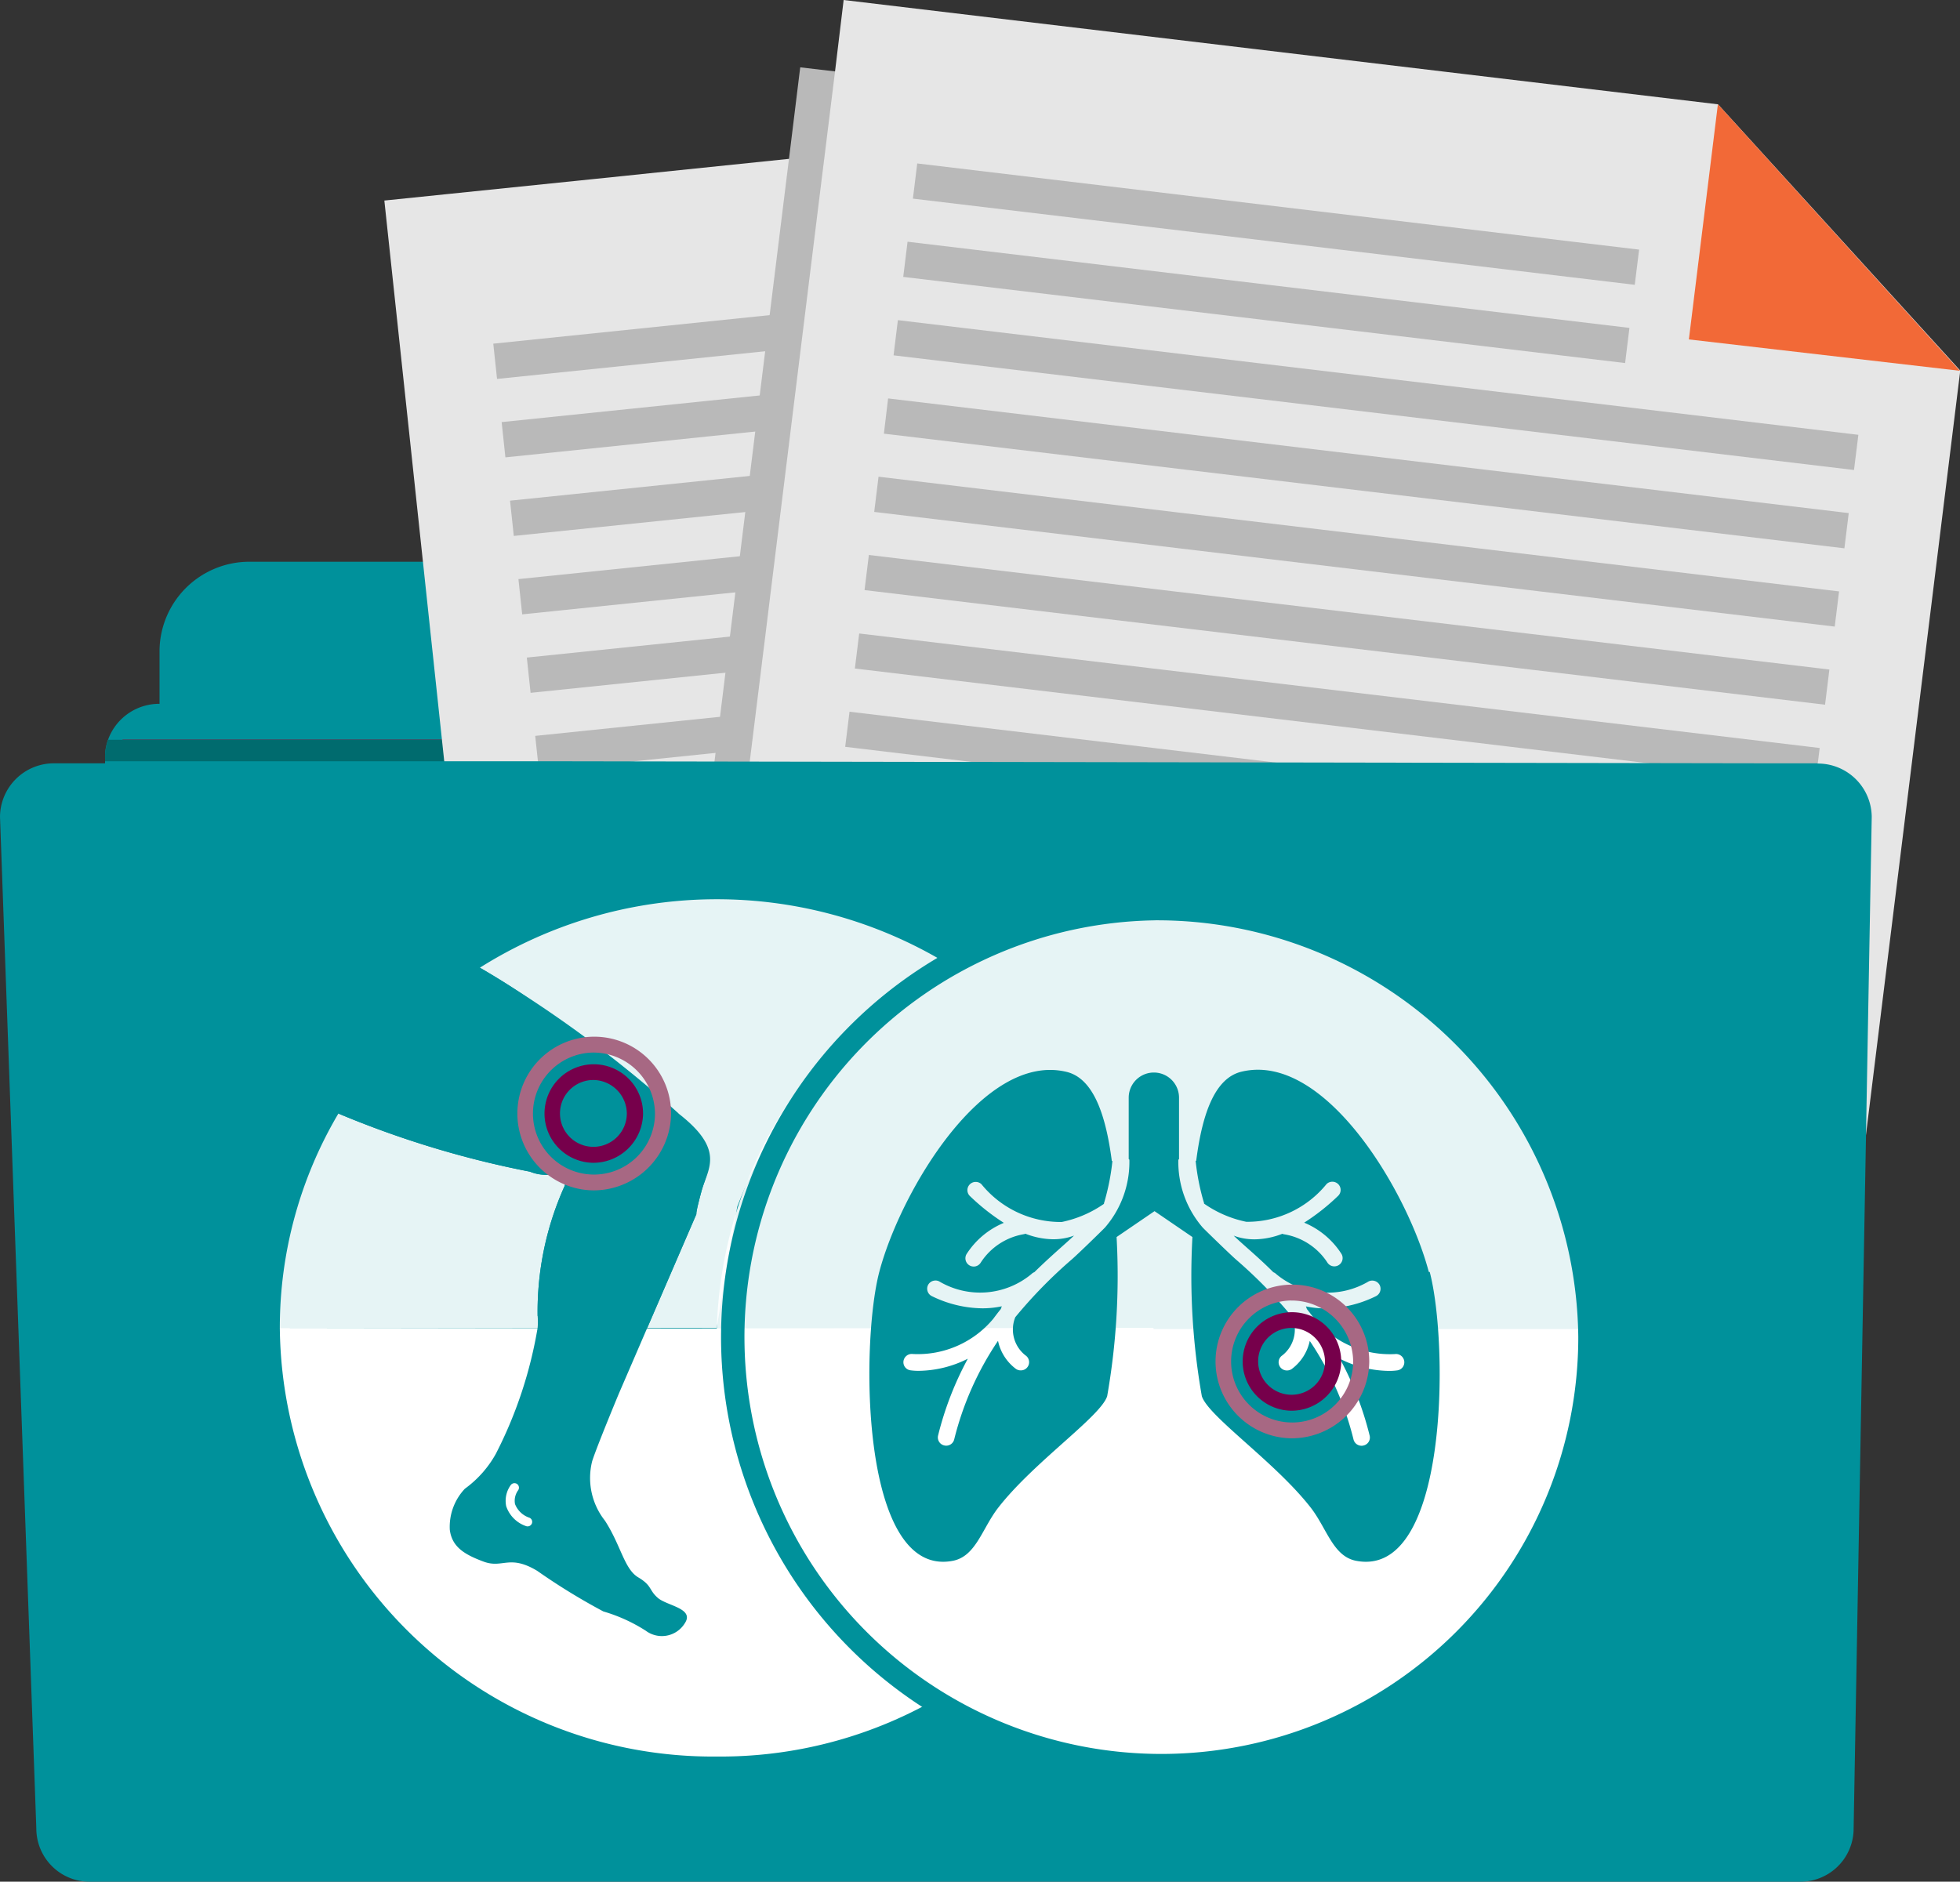 <svg id="starter-kit" xmlns="http://www.w3.org/2000/svg" xmlns:xlink="http://www.w3.org/1999/xlink" width="52.071" height="50" viewBox="0 0 52.071 50">
  <rect x="0" y="0" width="52.071" height="50" fill="#333333" stroke="none"/>
  <defs>
    <clipPath id="clip-path">
      <rect id="Rectangle_572" data-name="Rectangle 572" width="52.071" height="50" fill="none"/>
    </clipPath>
    <clipPath id="clip-path-3">
      <rect id="Rectangle_568" data-name="Rectangle 568" width="7.581" height="5.695" fill="none"/>
    </clipPath>
    <clipPath id="clip-path-4">
      <rect id="Rectangle_569" data-name="Rectangle 569" width="12.226" height="11.39" fill="none"/>
    </clipPath>
    <clipPath id="clip-path-5">
      <rect id="Rectangle_570" data-name="Rectangle 570" width="23.212" height="11.389" fill="none"/>
    </clipPath>
  </defs>
  <g id="Group_2337" data-name="Group 2337" clip-path="url(#clip-path)">
    <g id="Group_2336" data-name="Group 2336" transform="translate(0 0)">
      <g id="Group_2335" data-name="Group 2335" clip-path="url(#clip-path)">
        <path id="Path_2390" data-name="Path 2390" d="M14.667,17.608l0,.057H2.843a1.374,1.374,0,0,0-.1.515v.057H2.378v-.113a.353.353,0,0,1,0-.036,1.331,1.331,0,0,1,.094-.464l.006-.015a1.445,1.445,0,0,1,1.347-.9V15.294a2.386,2.386,0,0,1,2.414-2.36H18.794a2.387,2.387,0,0,1,2.413,2.36v1.414H45.348a1.443,1.443,0,0,1,1.347.9Z" transform="translate(0.413 1.993)" fill="#00919b"/>
        <path id="Path_2391" data-name="Path 2391" d="M14.642,17.49V17.6H2.688v-.058a1.368,1.368,0,0,1,.1-.514H14.618a4.345,4.345,0,0,1,.023.457" transform="translate(0.467 2.625)" fill="#7f2854"/>
        <path id="Path_2392" data-name="Path 2392" d="M46.8,17.548v.114H2.378v-.114a1.363,1.363,0,0,1,.08-.515H46.7a1.374,1.374,0,0,1,.1.515" transform="translate(0.413 2.625)" fill="#006b6e"/>
        <path id="Path_2393" data-name="Path 2393" d="M41.649,24.854l-.809-7.573-.008-.059-.072-.688-.106-.987-.768-7.17-.123-1.161-1.437-.951-2.246-1.49L33.465,3.043l-.852-.566-.169.018-.474.048-1.438.148L20.392,3.739l-.941.1-3.7.382-.773.081-.742.076L8.7,4.947l.691,6.463.546,5.124.074.688.006.059.809,7.573.84,7.869.492,4.6.245,2.287,4.711-.487L18.351,39l5.076-.524,6.813-.7,8.285-.859h.006l.356-.036,4-.413Z" transform="translate(1.511 0.382)" fill="#e6e6e6" fill-rule="evenodd"/>
        <path id="Path_2394" data-name="Path 2394" d="M36.1,7.185,29,2.493l-.472.048L29.2,8.8l7-.724Z" transform="translate(4.954 0.384)" fill="#f78d33" fill-rule="evenodd"/>
        <path id="Path_2395" data-name="Path 2395" d="M30.379,6.194,11.166,8.178l.1.937L30.478,7.131ZM30.6,8.278,11.388,10.262l.1.937L30.7,9.214Zm6.574,1.431L11.611,12.35l.1.937,25.564-2.641Zm.223,2.084L11.834,14.434l.1.937L37.5,12.731Zm.223,2.084L12.057,16.519l.1.937,25.564-2.642Zm.222,2.083L12.28,18.6l.1.936L37.944,16.9Zm.223,2.089L12.5,20.692l.1.936,25.564-2.641Zm.223,2.084L12.725,22.775l.1.937,25.563-2.641Zm.223,2.084L12.948,24.859l.1.937,25.564-2.641Zm.223,2.084L13.171,26.943l.1.936,25.564-2.641ZM14.061,35.284l.1.937,19.213-1.985-.1-.937Zm24.9-8.9L13.392,29.027l.1.937,25.564-2.641Zm.223,2.089L13.617,31.115l.1.937,25.564-2.641Zm.223,2.084L13.838,33.2l.1.937L39.5,31.5Z" transform="translate(1.939 0.954)" fill="#b9b9b9" fill-rule="evenodd"/>
        <path id="Path_2396" data-name="Path 2396" d="M47.342,9.361l-4.477-4.7-.249-.26L40.289,4.12,40.1,4.1,37.4,3.775l-4.933-.589-.236-.029L31,3.012l-1.473-.177L20.436,1.751l-.771-.093-.918-.108-.02.157L18.448,3.98l-.06.481L17,15.69l-.122.987-.085.689-.007.059L15.852,25l-.934,7.571-.444,3.58,2.874.343.477.059h.008l4.591.548,3.514.419,3.3.394L42.9,39.542l2,.239.234-1.9,1.765-14.3,1.606-13Z" transform="translate(2.513 0.239)" fill="#b9b9b9" fill-rule="evenodd"/>
        <path id="Path_2397" data-name="Path 2397" d="M42.958,2.772,19.729,0,19.5,1.9l-.009.073-.266,2.152-.075.6-1.383,11.2-.121.987-.086.689-.007.059-.937,7.572-.934,7.572-.221,1.79,1.722.205,5.076.607,6.9.824,8.561,1.023.481.057.009,0,4.584.546,2.182.262.918.108.69-5.6,2.81-22.779Z" transform="translate(2.684 0)" fill="#e6e6e6" fill-rule="evenodd"/>
        <path id="Path_2398" data-name="Path 2398" d="M39,2.4l-.771,6.249,7.2.834Z" transform="translate(6.639 0.37)" fill="#f26937" fill-rule="evenodd"/>
        <path id="Path_2399" data-name="Path 2399" d="M40.452,6.053,21.274,3.763l-.115.935,19.177,2.29Zm-.257,2.08L21.017,5.843l-.115.935L40.08,9.067ZM20.76,7.927l-.115.935,25.516,3.047.116-.935Zm-.372,3.016,25.518,3.047.115-.936L20.5,10.007Zm-.257,2.08,25.518,3.047.115-.935L20.246,12.087ZM19.874,15.1l25.518,3.046.115-.935L19.989,14.167Zm-.257,2.084,25.516,3.047.116-.935L19.732,16.253Zm-.257,2.081,25.518,3.047.115-.936L19.475,18.332Zm-.257,2.08,25.518,3.047.115-.935L19.218,20.413Zm-.257,2.081,25.518,3.046.115-.935L18.961,22.493Zm-1.028,8.324L37,34.043l.116-.935-19.177-2.29Zm.771-6.245,25.518,3.047.116-.935L18.705,24.574Zm-.257,2.085L43.85,30.64l.115-.935L18.447,26.658Zm-.257,2.08L43.593,32.72l.115-.935L18.19,28.739Z" transform="translate(3.094 0.58)" fill="#b9b9b9" fill-rule="evenodd"/>
        <path id="Path_2400" data-name="Path 2400" d="M48.279,17.582H47.21l-32.135-.054H2.791v.054H1.448A1.432,1.432,0,0,0,0,19L.965,45.885A1.416,1.416,0,0,0,2,47.249a1.435,1.435,0,0,0,.374.05H47.839a1.382,1.382,0,0,0,.545-.111h0a1.414,1.414,0,0,0,.861-1.3l.261-14.642.144-8.043.076-4.2a1.431,1.431,0,0,0-1.448-1.415" transform="translate(0 2.701)" fill="#00919b" fill-rule="evenodd"/>
        <path id="Path_2401" data-name="Path 2401" d="M29.545,30.574a11.5,11.5,0,0,1-11.606,11.39A11.5,11.5,0,0,1,6.334,30.574l10.619.015Z" transform="translate(1.1 4.711)" fill="#fff" fill-rule="evenodd"/>
        <g id="Group_2328" data-name="Group 2328" transform="translate(7.434 29.59)" opacity="0.9">
          <g id="Group_2327" data-name="Group 2327">
            <g id="Group_2326" data-name="Group 2326" clip-path="url(#clip-path-3)">
              <path id="Path_2402" data-name="Path 2402" d="M13.183,31.016a8.118,8.118,0,0,1,.714-3.443.244.244,0,0,0-.275-.328,1.109,1.109,0,0,1-.642-.061,25.916,25.916,0,0,1-5.09-1.545,11.173,11.173,0,0,0-1.556,5.7h6.854a1.9,1.9,0,0,0,0-.319" transform="translate(-6.334 -25.639)" fill="#fff"/>
            </g>
          </g>
        </g>
        <g id="Group_2331" data-name="Group 2331" transform="translate(12.749 23.895)" opacity="0.9">
          <g id="Group_2330" data-name="Group 2330">
            <g id="Group_2329" data-name="Group 2329" clip-path="url(#clip-path-4)">
              <path id="Path_2403" data-name="Path 2403" d="M15.96,26.714c1.258.976.953,1.152.791,1.748s-.135.608-.135.608l-1.305,3.023h1.843l.547-3.222c2.138-5.46,5.264-6.208,5.388-6.567a11.8,11.8,0,0,0-12.226.22c2.925,1.673,4.134,3.443,5.1,4.189" transform="translate(-10.863 -20.705)" fill="#fff"/>
            </g>
          </g>
        </g>
        <path id="Path_2404" data-name="Path 2404" d="M16.7,26.156a32.676,32.676,0,0,0-5.279-3.874A11.537,11.537,0,0,0,7.66,26.156,25.942,25.942,0,0,0,12.75,27.7a1.13,1.13,0,0,0,.642.062.242.242,0,0,1,.275.325,8.109,8.109,0,0,0-.714,3.444,1.782,1.782,0,0,1,0,.319A11.452,11.452,0,0,1,11.842,35.2a2.866,2.866,0,0,1-.822.926,1.472,1.472,0,0,0-.4,1.093c.059.457.394.656.893.842.516.194.684-.2,1.428.246A16.819,16.819,0,0,0,14.7,39.387a4.326,4.326,0,0,1,1.126.512.715.715,0,0,0,1.038-.2c.261-.395-.475-.462-.717-.672s-.149-.325-.521-.546-.458-.847-.885-1.507a1.826,1.826,0,0,1-.338-1.583c.13-.406.711-1.8.711-1.8l.751-1.739,1.306-3.023s-.028-.012.135-.608.649-1.087-.609-2.064m-3.9,10.9a.123.123,0,0,1-.158.06h0a.844.844,0,0,1-.521-.527.713.713,0,0,1,.123-.564A.123.123,0,0,1,12.407,36a.121.121,0,0,1,.026.17.473.473,0,0,0-.081.362.621.621,0,0,0,.385.365.119.119,0,0,1,.06.16" transform="translate(1.33 3.433)" fill="#00919b"/>
        <path id="Path_2405" data-name="Path 2405" d="M39.434,30.6a11.606,11.606,0,0,1-23.211,0H39.434Z" transform="translate(2.817 4.715)" fill="#fff" fill-rule="evenodd"/>
        <g id="Group_2334" data-name="Group 2334" transform="translate(19.04 24.14)" opacity="0.9">
          <g id="Group_2333" data-name="Group 2333">
            <g id="Group_2332" data-name="Group 2332" clip-path="url(#clip-path-5)">
              <path id="Path_2406" data-name="Path 2406" d="M27.828,20.917a11.5,11.5,0,0,1,11.606,11.39H16.222a11.5,11.5,0,0,1,11.606-11.39" transform="translate(-16.223 -20.917)" fill="#fff" fill-rule="evenodd"/>
            </g>
          </g>
        </g>
        <path id="Path_2407" data-name="Path 2407" d="M27.876,44.054A11.707,11.707,0,1,1,39.8,32.348,11.831,11.831,0,0,1,27.876,44.054m0-22.779A11.076,11.076,0,1,0,39.16,32.348,11.194,11.194,0,0,0,27.876,21.274" transform="translate(2.77 3.181)" fill="#00919b"/>
        <path id="Path_2408" data-name="Path 2408" d="M34.545,30c-.556-2.119-2.757-5.857-4.979-5.318-.669.163-1.029,1.024-1.2,2.371l-.015-.008a6.027,6.027,0,0,0,.218,1.108c.009.012,0,.022.009.036a3.012,3.012,0,0,0,1.12.481,2.713,2.713,0,0,0,2.133-1.005.222.222,0,0,1,.312.008.218.218,0,0,1-.008.309,5.753,5.753,0,0,1-.9.711,2.161,2.161,0,0,1,.992.832.219.219,0,0,1-.082.3.224.224,0,0,1-.109.029.22.22,0,0,1-.191-.111A1.7,1.7,0,0,0,30.688,29a.148.148,0,0,1-.032-.012,2.088,2.088,0,0,1-.739.148,1.62,1.62,0,0,1-.31-.029,1.468,1.468,0,0,1-.245-.069c.092.089.208.192.338.308.205.182.452.4.716.664a.206.206,0,0,1,.077.05,2.134,2.134,0,0,0,2.454.194.223.223,0,0,1,.295.1.22.22,0,0,1-.1.292,3.123,3.123,0,0,1-1.343.325,2.5,2.5,0,0,1-.519-.054c.011.024.019.048.027.072.067.084.133.17.2.259a2.609,2.609,0,0,0,2.138.937.222.222,0,0,1,.248.186.217.217,0,0,1-.184.247,1.519,1.519,0,0,1-.225.014,2.956,2.956,0,0,1-1.3-.322,8.6,8.6,0,0,1,.79,2.04.217.217,0,0,1-.161.264.207.207,0,0,1-.053.007.22.22,0,0,1-.214-.166,8.189,8.189,0,0,0-1.163-2.62,1.255,1.255,0,0,1-.479.747.213.213,0,0,1-.124.038.218.218,0,0,1-.126-.4.873.873,0,0,0,.269-1.013,12.535,12.535,0,0,0-1.506-1.54c-.174-.155-.765-.729-.876-.842a2.663,2.663,0,0,1-.649-1.8c0-.008.018-.015.018-.023v-.1h0V25.372a.668.668,0,0,0-1.337,0V26.9h0V27c0,.008.019.015.018.023a2.663,2.663,0,0,1-.649,1.8c-.11.113-.7.688-.876.842a12.621,12.621,0,0,0-1.506,1.54.873.873,0,0,0,.269,1.013.218.218,0,0,1-.126.4.216.216,0,0,1-.124-.038,1.249,1.249,0,0,1-.478-.747,8.19,8.19,0,0,0-1.164,2.62.219.219,0,0,1-.214.166.207.207,0,0,1-.053-.007.218.218,0,0,1-.161-.264,8.6,8.6,0,0,1,.79-2.04,2.956,2.956,0,0,1-1.3.322,1.52,1.52,0,0,1-.225-.014.217.217,0,0,1-.184-.247.223.223,0,0,1,.249-.186,2.608,2.608,0,0,0,2.137-.937c.066-.089.131-.174.2-.259.008-.023.016-.047.027-.072a2.49,2.49,0,0,1-.519.054,3.123,3.123,0,0,1-1.343-.325.22.22,0,0,1-.1-.292.223.223,0,0,1,.295-.1,2.134,2.134,0,0,0,2.454-.194.206.206,0,0,1,.077-.05c.265-.26.511-.481.716-.664.13-.117.246-.219.338-.308a1.437,1.437,0,0,1-.245.069,1.62,1.62,0,0,1-.31.029,2.088,2.088,0,0,1-.739-.148.148.148,0,0,1-.032.012,1.7,1.7,0,0,0-1.149.75.22.22,0,0,1-.191.111.224.224,0,0,1-.109-.029.219.219,0,0,1-.082-.3,2.161,2.161,0,0,1,.992-.832,5.753,5.753,0,0,1-.9-.711.217.217,0,0,1-.007-.309.221.221,0,0,1,.311-.008,2.714,2.714,0,0,0,2.134,1.005,3.034,3.034,0,0,0,1.12-.481c.006-.014,0-.024.008-.036a6.165,6.165,0,0,0,.219-1.108l-.016.008c-.174-1.347-.534-2.208-1.2-2.371-2.222-.539-4.422,3.2-4.979,5.318-.5,1.911-.5,8.14,1.952,7.674.617-.118.779-.859,1.21-1.414.944-1.213,2.718-2.419,2.893-2.961a18.48,18.48,0,0,0,.25-4.229l1.008-.688,1.007.688a18.481,18.481,0,0,0,.25,4.229c.175.542,1.949,1.748,2.893,2.961.431.555.593,1.3,1.211,1.414,2.452.466,2.453-5.762,1.951-7.674" transform="translate(3.413 3.796)" fill="#00919b" fill-rule="evenodd"/>
        <path id="Path_2409" data-name="Path 2409" d="M29.423,32.831a1.309,1.309,0,1,1,1.331-1.309,1.322,1.322,0,0,1-1.331,1.309m0-2.2a.888.888,0,1,0,.9.889.9.9,0,0,0-.9-.889" transform="translate(4.878 4.655)" fill="#76004b"/>
        <path id="Path_2410" data-name="Path 2410" d="M29.533,33.661a2.042,2.042,0,1,1,2.076-2.042,2.061,2.061,0,0,1-2.076,2.042m0-3.662a1.621,1.621,0,1,0,1.648,1.62A1.636,1.636,0,0,0,29.533,30" transform="translate(4.768 4.558)" fill="#a76883"/>
        <path id="Path_2411" data-name="Path 2411" d="M13.619,27.122a1.309,1.309,0,1,1,1.331-1.309,1.322,1.322,0,0,1-1.331,1.309m0-2.2a.888.888,0,1,0,.9.887.9.9,0,0,0-.9-.887" transform="translate(2.134 3.776)" fill="#76004b"/>
        <path id="Path_2412" data-name="Path 2412" d="M13.729,27.953a2.042,2.042,0,1,1,2.076-2.042,2.062,2.062,0,0,1-2.076,2.042m0-3.662a1.621,1.621,0,1,0,1.648,1.62,1.636,1.636,0,0,0-1.648-1.62" transform="translate(2.024 3.678)" fill="#a76883"/>
      </g>
    </g>
  </g>
</svg>
